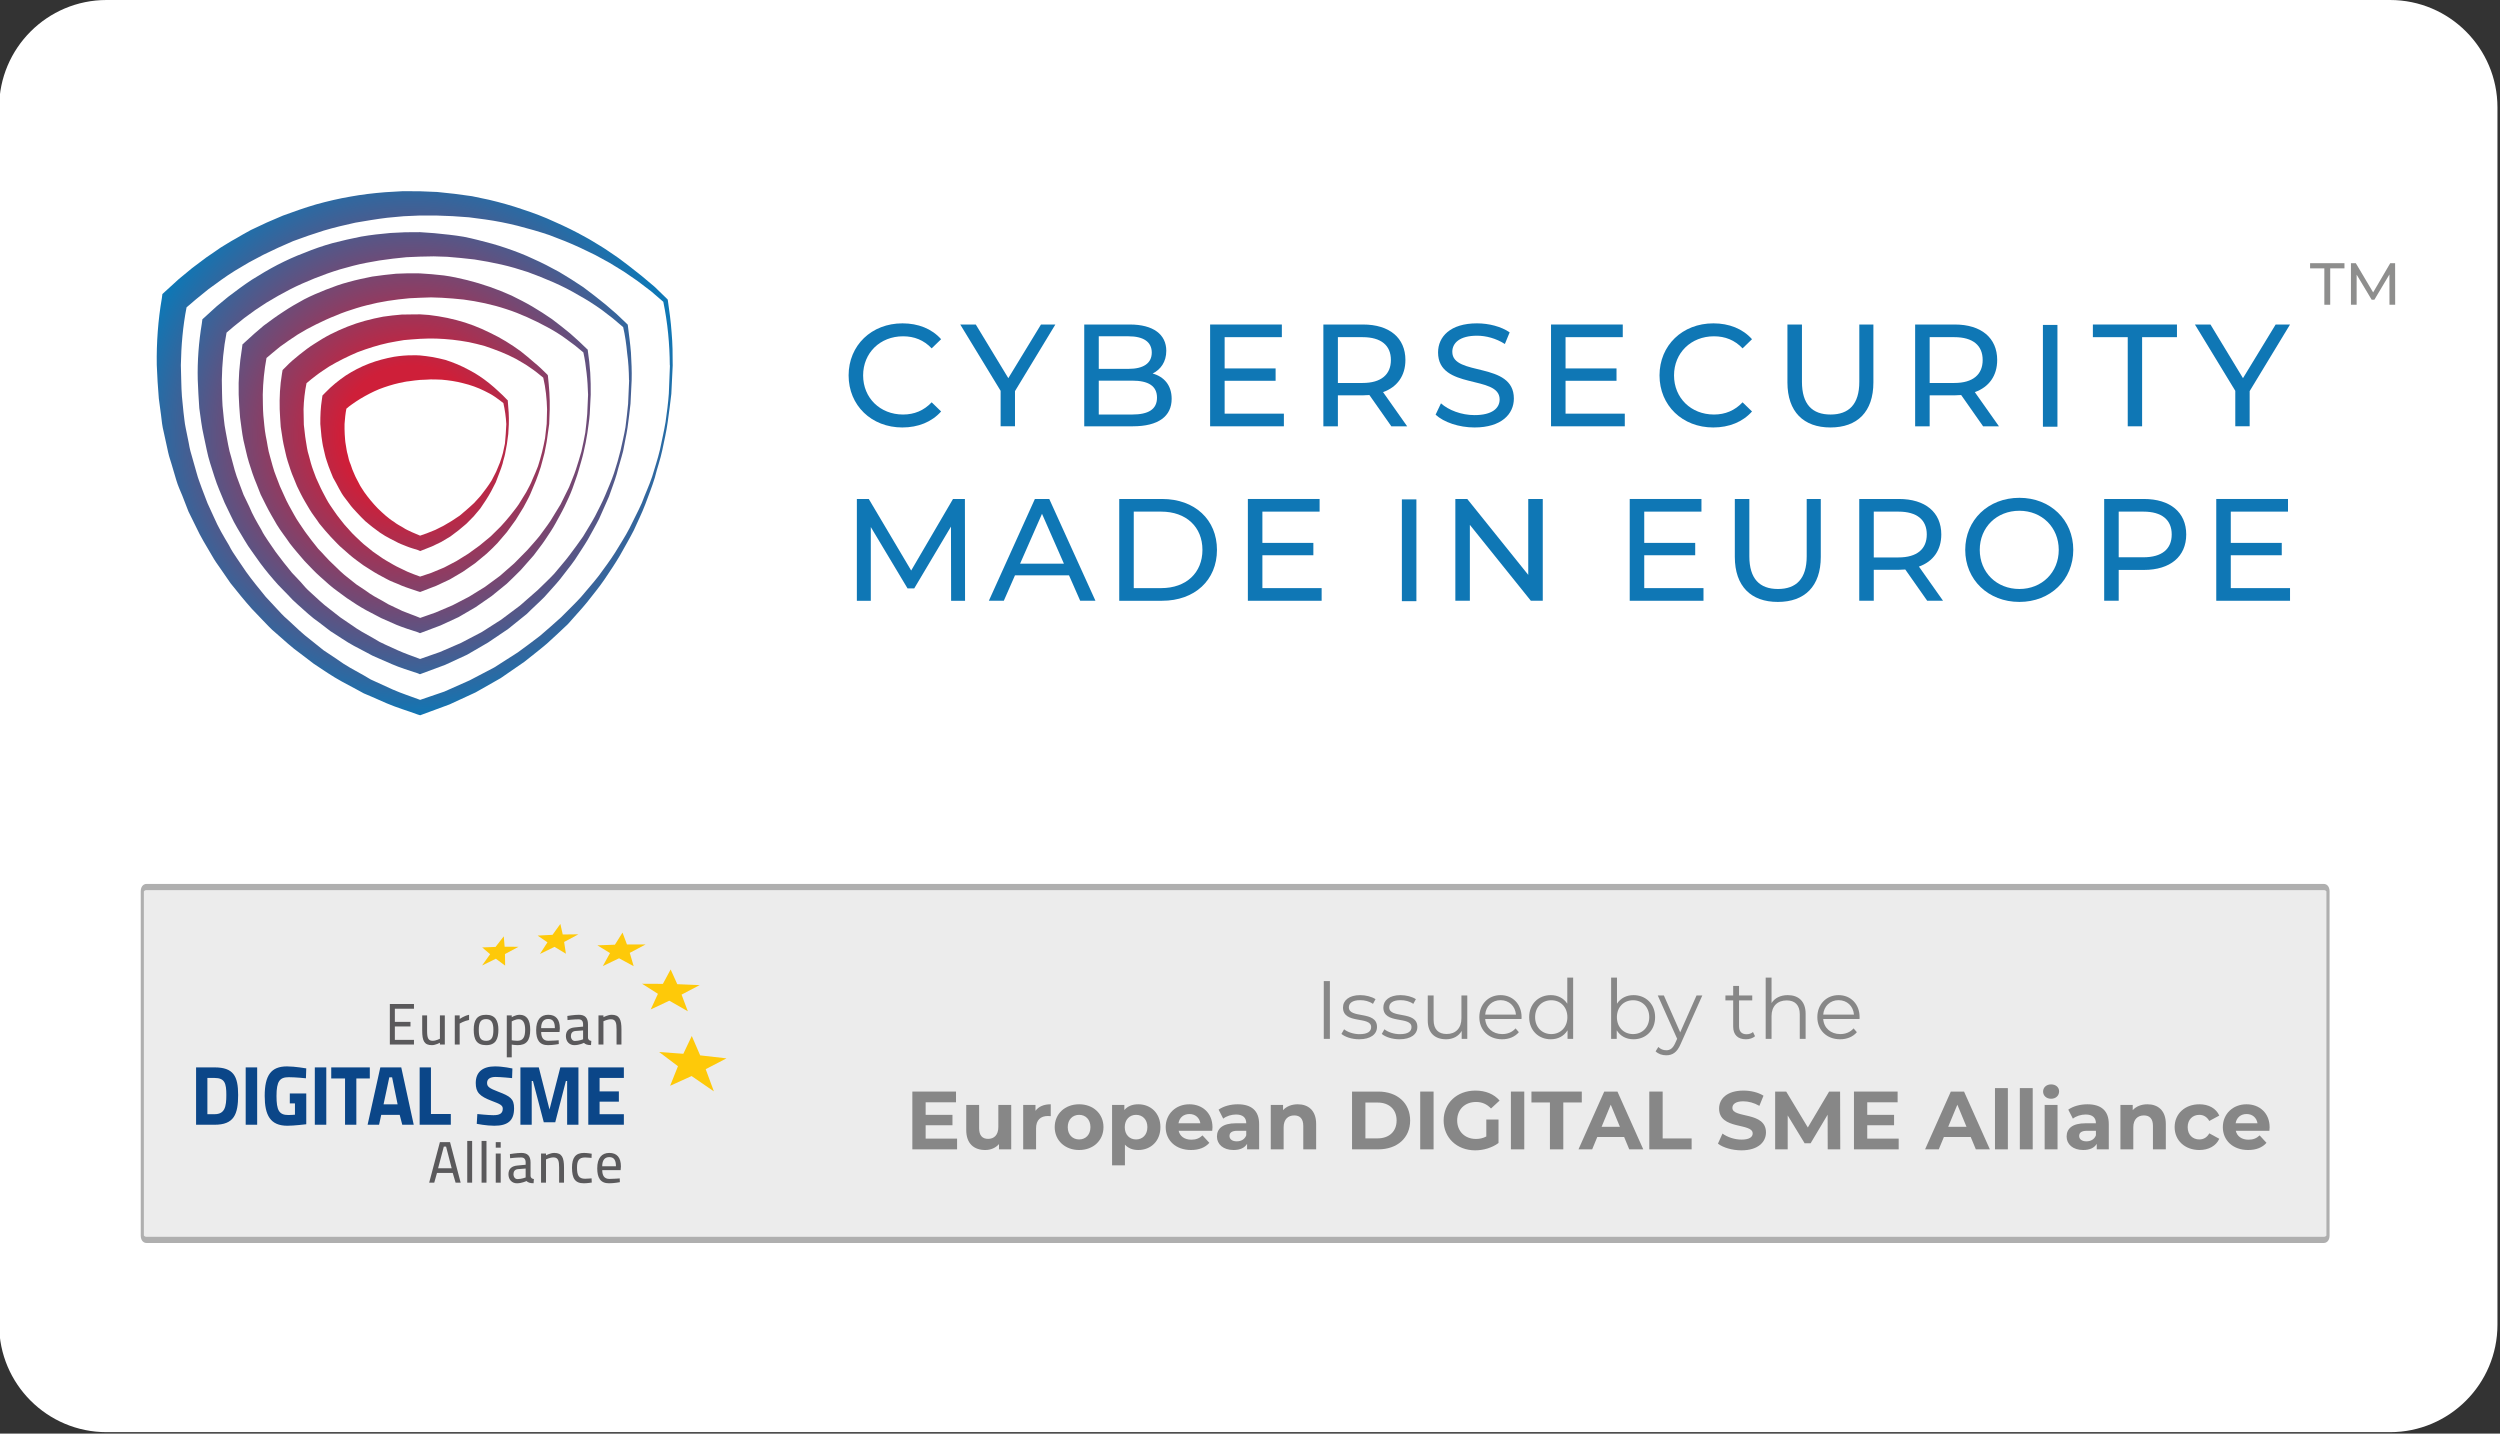 <?xml version="1.0" encoding="UTF-8" standalone="no"?>
<!DOCTYPE svg PUBLIC "-//W3C//DTD SVG 1.1//EN" "http://www.w3.org/Graphics/SVG/1.1/DTD/svg11.dtd">
<svg width="100%" height="100%" viewBox="0 0 1491 855" version="1.1" xmlns="http://www.w3.org/2000/svg" xmlns:xlink="http://www.w3.org/1999/xlink" xml:space="preserve" xmlns:serif="http://www.serif.com/" style="fill-rule:evenodd;clip-rule:evenodd;stroke-linecap:round;stroke-linejoin:round;stroke-miterlimit:1.5;">
    <rect x="0" y="0" width="1491" height="855" fill="#333333" stroke="none"/>
    <g transform="matrix(1,0,0,1,-7458.57,-1085.68)">
        <g id="logo-compliant-2" serif:id="logo compliant 2" transform="matrix(0.724,0,0,1,5480.33,1085.68)">
            <rect x="2732.05" y="0" width="2058.07" height="854.141" style="fill:none;"/>
            <clipPath id="_clip1">
                <rect x="2732.05" y="0" width="2058.07" height="854.141"/>
            </clipPath>
            <g clip-path="url(#_clip1)">
                <g>
                    <g transform="matrix(1.381,0,7.66637e-17,1,-7568.61,1.13687e-13)">
                        <path d="M8948.79,64.087C8948.79,28.717 8920.08,0 8884.7,0L7522.65,0C7487.28,0 7458.57,28.717 7458.57,64.087L7458.57,790.054C7458.57,825.424 7487.28,854.141 7522.65,854.141L8884.7,854.141C8920.08,854.141 8948.79,825.424 8948.79,790.054L8948.79,64.087Z" style="fill:white;"/>
                    </g>
                    <g transform="matrix(-199.586,-85.438,-117.994,144.517,3076.36,253.063)">
                        <path d="M0.467,-0.686L0.519,-0.651C0.553,-0.627 0.586,-0.602 0.617,-0.575C0.649,-0.548 0.679,-0.519 0.708,-0.489C0.736,-0.459 0.763,-0.427 0.789,-0.395C0.814,-0.362 0.838,-0.328 0.861,-0.293C0.872,-0.275 0.882,-0.257 0.892,-0.239C0.903,-0.221 0.912,-0.202 0.922,-0.184C0.931,-0.165 0.939,-0.146 0.948,-0.128L0.972,-0.07L0.993,-0.012L1.016,0.063L1.01,0.077C0.982,0.151 0.946,0.223 0.905,0.29C0.883,0.324 0.861,0.357 0.838,0.389L0.801,0.436C0.789,0.452 0.777,0.468 0.763,0.482L0.723,0.525C0.716,0.533 0.709,0.54 0.702,0.547L0.68,0.567L0.637,0.607C0.622,0.621 0.606,0.632 0.59,0.644L0.543,0.681L0.494,0.713C0.461,0.736 0.426,0.754 0.392,0.773C0.375,0.783 0.357,0.791 0.339,0.799L0.285,0.824C0.248,0.838 0.211,0.852 0.173,0.864L0.116,0.88C0.097,0.885 0.079,0.891 0.059,0.894C0.02,0.901 -0.018,0.91 -0.057,0.913L-0.116,0.92L-0.175,0.923C-0.214,0.925 -0.254,0.923 -0.293,0.921L-0.322,0.92L-0.352,0.916L-0.41,0.909C-0.449,0.904 -0.487,0.894 -0.526,0.887L-0.534,0.885L-0.604,0.799L-0.662,0.715L-0.713,0.626L-0.756,0.533C-0.768,0.501 -0.781,0.469 -0.792,0.437C-0.802,0.404 -0.812,0.372 -0.821,0.339C-0.827,0.305 -0.835,0.272 -0.84,0.238C-0.844,0.205 -0.85,0.171 -0.852,0.137C-0.854,0.103 -0.856,0.07 -0.856,0.036C-0.855,0.002 -0.855,-0.032 -0.853,-0.066C-0.849,-0.1 -0.847,-0.133 -0.841,-0.167C-0.835,-0.2 -0.83,-0.233 -0.822,-0.266C-0.812,-0.299 -0.806,-0.332 -0.795,-0.364C-0.784,-0.396 -0.774,-0.428 -0.761,-0.459C-0.748,-0.49 -0.735,-0.521 -0.721,-0.552L-0.674,-0.641C-0.654,-0.675 -0.634,-0.708 -0.611,-0.74C-0.589,-0.772 -0.565,-0.802 -0.541,-0.832L-0.539,-0.834L-0.477,-0.849L-0.417,-0.859L-0.357,-0.867C-0.337,-0.869 -0.317,-0.872 -0.297,-0.873C-0.277,-0.874 -0.256,-0.876 -0.236,-0.876C-0.216,-0.876 -0.195,-0.877 -0.175,-0.876C-0.134,-0.875 -0.094,-0.872 -0.053,-0.867C-0.012,-0.863 0.028,-0.856 0.068,-0.847C0.108,-0.839 0.148,-0.828 0.187,-0.816C0.207,-0.809 0.226,-0.803 0.246,-0.796C0.265,-0.788 0.284,-0.78 0.303,-0.772L0.36,-0.746L0.414,-0.717L0.467,-0.686ZM0.904,0.019L0.884,-0.035L0.861,-0.088C0.853,-0.106 0.845,-0.123 0.836,-0.14C0.826,-0.157 0.818,-0.174 0.808,-0.191C0.798,-0.207 0.788,-0.224 0.778,-0.24C0.757,-0.272 0.735,-0.304 0.712,-0.335C0.688,-0.365 0.663,-0.394 0.637,-0.423C0.611,-0.451 0.583,-0.478 0.555,-0.504C0.54,-0.516 0.526,-0.529 0.511,-0.541C0.496,-0.553 0.481,-0.566 0.466,-0.577L0.419,-0.611L0.37,-0.643L0.319,-0.673L0.269,-0.7L0.217,-0.726C0.199,-0.734 0.181,-0.741 0.163,-0.749C0.127,-0.764 0.09,-0.777 0.053,-0.788C0.015,-0.799 -0.023,-0.809 -0.061,-0.817C-0.1,-0.824 -0.138,-0.83 -0.178,-0.834C-0.197,-0.836 -0.217,-0.837 -0.237,-0.839C-0.256,-0.84 -0.276,-0.84 -0.296,-0.841C-0.316,-0.841 -0.335,-0.84 -0.355,-0.84C-0.375,-0.839 -0.395,-0.837 -0.414,-0.836L-0.474,-0.829L-0.53,-0.819C-0.581,-0.763 -0.626,-0.701 -0.665,-0.636L-0.665,-0.637L-0.713,-0.548C-0.728,-0.518 -0.741,-0.487 -0.754,-0.456C-0.766,-0.425 -0.776,-0.393 -0.787,-0.361C-0.797,-0.329 -0.804,-0.296 -0.812,-0.264C-0.819,-0.231 -0.822,-0.198 -0.828,-0.165C-0.832,-0.132 -0.833,-0.098 -0.836,-0.065C-0.838,-0.032 -0.836,0.002 -0.836,0.035C-0.835,0.069 -0.831,0.102 -0.828,0.135C-0.824,0.168 -0.817,0.201 -0.812,0.233C-0.805,0.266 -0.796,0.298 -0.788,0.33C-0.778,0.362 -0.768,0.393 -0.757,0.425C-0.745,0.455 -0.732,0.486 -0.719,0.516L-0.674,0.605L-0.622,0.689L-0.565,0.769L-0.506,0.838C-0.472,0.844 -0.437,0.852 -0.403,0.856L-0.318,0.865L-0.29,0.865C-0.252,0.866 -0.215,0.868 -0.177,0.864L-0.121,0.861L-0.065,0.853C-0.028,0.849 0.008,0.84 0.045,0.832C0.064,0.829 0.082,0.823 0.099,0.818L0.153,0.802C0.188,0.789 0.224,0.776 0.258,0.761L0.309,0.737C0.326,0.729 0.343,0.721 0.358,0.711C0.391,0.693 0.424,0.675 0.454,0.653L0.5,0.621L0.544,0.586C0.558,0.574 0.573,0.563 0.586,0.55L0.627,0.511L0.647,0.492C0.654,0.485 0.66,0.478 0.666,0.471L0.703,0.43C0.716,0.416 0.726,0.401 0.738,0.386L0.771,0.341C0.792,0.311 0.811,0.278 0.831,0.247C0.865,0.187 0.895,0.125 0.918,0.06L0.904,0.019ZM0.924,0.045L0.924,0.045L0.924,0.045L0.924,0.045L0.924,0.045Z" style="fill:url(#_Radial2);fill-rule:nonzero;"/>
                    </g>
                    <g transform="matrix(-199.586,-85.438,-117.994,144.517,3073.64,256.388)">
                        <path d="M0.385,-0.588L0.429,-0.559C0.457,-0.539 0.485,-0.518 0.512,-0.495C0.538,-0.472 0.563,-0.448 0.588,-0.423C0.612,-0.398 0.635,-0.371 0.656,-0.343C0.678,-0.316 0.698,-0.287 0.717,-0.257C0.735,-0.228 0.752,-0.197 0.768,-0.166C0.776,-0.15 0.783,-0.134 0.79,-0.118L0.81,-0.07L0.828,-0.02L0.848,0.045L0.842,0.059C0.818,0.121 0.788,0.182 0.753,0.238C0.734,0.267 0.716,0.295 0.697,0.322C0.676,0.348 0.656,0.375 0.633,0.399C0.61,0.423 0.589,0.449 0.564,0.471C0.539,0.493 0.515,0.516 0.488,0.536L0.448,0.566L0.406,0.594C0.379,0.613 0.349,0.628 0.32,0.644C0.306,0.652 0.291,0.659 0.275,0.666L0.23,0.686C0.199,0.699 0.168,0.71 0.136,0.72L0.088,0.733C0.072,0.738 0.057,0.742 0.04,0.745C0.008,0.751 -0.025,0.759 -0.058,0.761L-0.107,0.767L-0.157,0.769C-0.19,0.771 -0.223,0.769 -0.256,0.767L-0.28,0.766L-0.305,0.763L-0.354,0.757C-0.387,0.753 -0.419,0.745 -0.451,0.738L-0.459,0.737L-0.519,0.663L-0.568,0.592L-0.61,0.517L-0.647,0.439C-0.657,0.412 -0.667,0.386 -0.677,0.359C-0.684,0.331 -0.693,0.304 -0.7,0.276C-0.705,0.248 -0.712,0.22 -0.716,0.192C-0.719,0.163 -0.724,0.135 -0.726,0.107C-0.727,0.078 -0.729,0.05 -0.729,0.022C-0.728,-0.007 -0.728,-0.035 -0.726,-0.063C-0.722,-0.092 -0.72,-0.12 -0.716,-0.148C-0.71,-0.176 -0.706,-0.204 -0.699,-0.231C-0.691,-0.258 -0.685,-0.286 -0.677,-0.313C-0.667,-0.339 -0.659,-0.366 -0.648,-0.393C-0.637,-0.419 -0.626,-0.445 -0.614,-0.471L-0.575,-0.545C-0.559,-0.574 -0.541,-0.601 -0.523,-0.628C-0.504,-0.655 -0.484,-0.68 -0.464,-0.706L-0.462,-0.708L-0.41,-0.72L-0.36,-0.729L-0.31,-0.736C-0.293,-0.738 -0.276,-0.74 -0.259,-0.742C-0.225,-0.744 -0.191,-0.745 -0.157,-0.745C-0.122,-0.744 -0.088,-0.742 -0.054,-0.738C-0.02,-0.735 0.014,-0.729 0.048,-0.722C0.082,-0.715 0.115,-0.706 0.148,-0.696C0.165,-0.691 0.181,-0.686 0.198,-0.68C0.214,-0.674 0.23,-0.667 0.246,-0.66L0.294,-0.638L0.34,-0.615L0.385,-0.588ZM0.739,0.01L0.722,-0.035L0.703,-0.079L0.682,-0.122C0.667,-0.15 0.651,-0.178 0.634,-0.205C0.617,-0.232 0.598,-0.258 0.579,-0.283C0.559,-0.309 0.539,-0.333 0.517,-0.357C0.495,-0.38 0.473,-0.403 0.449,-0.424L0.413,-0.455L0.375,-0.485L0.336,-0.514L0.296,-0.54L0.254,-0.566L0.212,-0.589C0.183,-0.603 0.154,-0.617 0.124,-0.63C0.094,-0.642 0.064,-0.653 0.033,-0.663C0.002,-0.673 -0.03,-0.681 -0.062,-0.688C-0.094,-0.694 -0.127,-0.699 -0.159,-0.703C-0.192,-0.707 -0.225,-0.709 -0.258,-0.709C-0.291,-0.71 -0.324,-0.709 -0.357,-0.706L-0.406,-0.7L-0.453,-0.692C-0.474,-0.67 -0.494,-0.645 -0.512,-0.62C-0.532,-0.595 -0.55,-0.568 -0.567,-0.54L-0.567,-0.541L-0.607,-0.466C-0.619,-0.441 -0.63,-0.415 -0.641,-0.39C-0.651,-0.364 -0.659,-0.337 -0.668,-0.31C-0.676,-0.284 -0.683,-0.256 -0.689,-0.229C-0.695,-0.201 -0.698,-0.174 -0.702,-0.146C-0.706,-0.118 -0.707,-0.09 -0.709,-0.062C-0.71,-0.035 -0.709,-0.007 -0.709,0.021C-0.707,0.049 -0.704,0.077 -0.701,0.104C-0.698,0.132 -0.692,0.159 -0.688,0.187C-0.682,0.214 -0.674,0.241 -0.667,0.267L-0.641,0.346L-0.609,0.423L-0.572,0.496L-0.528,0.567L-0.48,0.633L-0.432,0.69C-0.403,0.695 -0.375,0.701 -0.347,0.704L-0.3,0.709L-0.277,0.711L-0.253,0.711C-0.222,0.712 -0.19,0.713 -0.159,0.71L-0.112,0.707L-0.066,0.701C-0.035,0.698 -0.004,0.69 0.026,0.684C0.042,0.681 0.057,0.676 0.071,0.671L0.116,0.658C0.146,0.647 0.175,0.636 0.203,0.624L0.246,0.604C0.26,0.597 0.274,0.591 0.287,0.582C0.314,0.567 0.341,0.552 0.366,0.533L0.405,0.507L0.441,0.478C0.466,0.459 0.488,0.437 0.51,0.415C0.533,0.395 0.552,0.37 0.573,0.347C0.594,0.324 0.611,0.298 0.63,0.273C0.647,0.248 0.663,0.221 0.679,0.195C0.707,0.146 0.731,0.095 0.75,0.042L0.739,0.01ZM0.756,0.027L0.756,0.027L0.756,0.027L0.756,0.027L0.756,0.027Z" style="fill:url(#_Radial3);fill-rule:nonzero;"/>
                    </g>
                    <g transform="matrix(-199.586,-85.438,-117.994,144.517,3070.89,259.758)">
                        <path d="M0.338,-0.468C0.361,-0.451 0.384,-0.434 0.406,-0.416C0.427,-0.397 0.448,-0.378 0.468,-0.357C0.488,-0.337 0.506,-0.315 0.524,-0.292C0.541,-0.27 0.558,-0.247 0.573,-0.223C0.588,-0.198 0.602,-0.173 0.614,-0.148C0.627,-0.122 0.638,-0.096 0.649,-0.07L0.663,-0.029L0.68,0.026L0.674,0.04C0.654,0.091 0.63,0.14 0.601,0.186C0.586,0.209 0.571,0.232 0.555,0.254C0.538,0.275 0.522,0.297 0.504,0.317C0.485,0.336 0.467,0.357 0.447,0.375C0.427,0.393 0.407,0.411 0.385,0.427L0.353,0.452L0.319,0.474C0.296,0.489 0.272,0.502 0.249,0.515C0.225,0.528 0.2,0.537 0.175,0.549C0.15,0.559 0.125,0.567 0.099,0.576C0.073,0.583 0.048,0.591 0.021,0.596C-0.005,0.601 -0.031,0.607 -0.058,0.609L-0.098,0.613L-0.138,0.615C-0.165,0.616 -0.192,0.615 -0.219,0.613L-0.239,0.612L-0.298,0.605C-0.325,0.601 -0.351,0.595 -0.377,0.589L-0.385,0.588L-0.434,0.527L-0.474,0.469L-0.508,0.408L-0.537,0.345L-0.561,0.28C-0.567,0.257 -0.574,0.235 -0.579,0.213C-0.583,0.19 -0.588,0.168 -0.592,0.145C-0.594,0.122 -0.598,0.099 -0.599,0.076C-0.6,0.053 -0.602,0.03 -0.601,0.007C-0.6,-0.016 -0.6,-0.038 -0.598,-0.061C-0.596,-0.084 -0.594,-0.107 -0.59,-0.129C-0.585,-0.152 -0.582,-0.174 -0.576,-0.196C-0.57,-0.218 -0.565,-0.241 -0.558,-0.262C-0.551,-0.284 -0.544,-0.305 -0.535,-0.327C-0.526,-0.348 -0.518,-0.369 -0.508,-0.389L-0.476,-0.45C-0.463,-0.473 -0.449,-0.495 -0.435,-0.516C-0.42,-0.538 -0.404,-0.559 -0.387,-0.58L-0.386,-0.582L-0.343,-0.592L-0.303,-0.6L-0.262,-0.606L-0.221,-0.611C-0.194,-0.613 -0.166,-0.614 -0.138,-0.614C-0.111,-0.614 -0.083,-0.612 -0.055,-0.61C0,-0.604 0.055,-0.593 0.109,-0.577C0.136,-0.569 0.163,-0.56 0.189,-0.549L0.228,-0.531L0.266,-0.512L0.302,-0.491L0.338,-0.468ZM0.574,0.001L0.561,-0.035C0.551,-0.058 0.54,-0.082 0.529,-0.104C0.517,-0.127 0.504,-0.149 0.49,-0.17C0.476,-0.191 0.462,-0.212 0.446,-0.232C0.431,-0.253 0.414,-0.272 0.397,-0.291C0.38,-0.31 0.362,-0.327 0.343,-0.345C0.324,-0.362 0.305,-0.378 0.284,-0.394L0.253,-0.417L0.221,-0.438L0.188,-0.459L0.155,-0.477C0.132,-0.489 0.109,-0.5 0.085,-0.511C0.038,-0.531 -0.012,-0.548 -0.063,-0.559C-0.089,-0.565 -0.115,-0.569 -0.141,-0.572C-0.167,-0.575 -0.193,-0.577 -0.22,-0.578C-0.246,-0.579 -0.273,-0.579 -0.3,-0.576L-0.339,-0.572L-0.377,-0.566C-0.394,-0.548 -0.409,-0.529 -0.424,-0.509C-0.44,-0.488 -0.454,-0.467 -0.468,-0.445L-0.5,-0.385C-0.51,-0.365 -0.519,-0.344 -0.528,-0.324C-0.536,-0.303 -0.543,-0.281 -0.55,-0.26C-0.556,-0.238 -0.561,-0.216 -0.566,-0.194C-0.571,-0.172 -0.573,-0.15 -0.577,-0.128C-0.579,-0.105 -0.58,-0.083 -0.582,-0.06C-0.582,-0.038 -0.581,-0.015 -0.581,0.007C-0.58,0.029 -0.577,0.052 -0.575,0.074C-0.572,0.096 -0.567,0.118 -0.563,0.14C-0.558,0.161 -0.552,0.183 -0.547,0.204L-0.526,0.268L-0.5,0.329L-0.469,0.388L-0.434,0.444L-0.395,0.497L-0.358,0.541C-0.335,0.544 -0.313,0.549 -0.291,0.552L-0.235,0.557L-0.216,0.557C-0.191,0.558 -0.166,0.559 -0.141,0.556L-0.103,0.554L-0.066,0.549C-0.041,0.546 -0.017,0.54 0.007,0.534C0.032,0.529 0.055,0.52 0.079,0.514C0.103,0.505 0.126,0.496 0.149,0.486C0.171,0.475 0.194,0.466 0.215,0.453C0.237,0.44 0.259,0.428 0.279,0.413L0.309,0.392L0.338,0.369C0.358,0.354 0.375,0.336 0.393,0.319C0.412,0.302 0.426,0.282 0.443,0.264C0.459,0.246 0.473,0.225 0.488,0.205C0.502,0.185 0.514,0.164 0.527,0.143C0.549,0.104 0.567,0.065 0.582,0.024L0.574,0.001ZM0.588,0.008L0.588,0.008L0.588,0.008L0.588,0.008L0.588,0.008Z" style="fill:url(#_Radial4);fill-rule:nonzero;"/>
                    </g>
                    <g transform="matrix(-199.586,-85.438,-117.994,144.517,3068.32,262.905)">
                        <path d="M0.247,-0.375C0.265,-0.362 0.283,-0.349 0.3,-0.335C0.333,-0.306 0.364,-0.275 0.391,-0.24C0.404,-0.223 0.417,-0.205 0.429,-0.186C0.441,-0.167 0.451,-0.148 0.461,-0.128C0.471,-0.109 0.479,-0.089 0.487,-0.068C0.495,-0.047 0.502,-0.027 0.507,-0.005L0.511,0.01L0.506,0.023C0.491,0.062 0.471,0.1 0.449,0.135C0.437,0.153 0.426,0.17 0.414,0.187C0.4,0.203 0.388,0.22 0.374,0.235C0.359,0.25 0.346,0.266 0.33,0.28C0.314,0.294 0.299,0.308 0.282,0.32L0.257,0.339L0.231,0.356C0.214,0.367 0.195,0.377 0.177,0.387C0.159,0.397 0.139,0.404 0.121,0.413C0.102,0.42 0.082,0.427 0.062,0.433C0.042,0.438 0.023,0.445 0.002,0.448C-0.018,0.452 -0.038,0.456 -0.059,0.458L-0.089,0.461L-0.12,0.462C-0.141,0.463 -0.161,0.462 -0.182,0.461C-0.202,0.461 -0.222,0.456 -0.243,0.454C-0.263,0.451 -0.283,0.446 -0.303,0.442L-0.311,0.44L-0.349,0.392L-0.379,0.348L-0.405,0.301L-0.427,0.253L-0.445,0.203C-0.45,0.186 -0.455,0.169 -0.459,0.151C-0.462,0.134 -0.465,0.117 -0.468,0.1C-0.469,0.082 -0.472,0.065 -0.473,0.047C-0.473,0.03 -0.474,0.012 -0.474,-0.005C-0.473,-0.023 -0.473,-0.04 -0.471,-0.058C-0.468,-0.075 -0.467,-0.092 -0.464,-0.109C-0.461,-0.126 -0.458,-0.143 -0.454,-0.16C-0.449,-0.177 -0.445,-0.194 -0.44,-0.21C-0.434,-0.226 -0.429,-0.243 -0.422,-0.259C-0.415,-0.275 -0.409,-0.291 -0.402,-0.307L-0.377,-0.353C-0.358,-0.387 -0.335,-0.42 -0.311,-0.452L-0.309,-0.454L-0.306,-0.455C-0.286,-0.46 -0.266,-0.465 -0.245,-0.468C-0.225,-0.472 -0.204,-0.475 -0.183,-0.478C-0.141,-0.482 -0.099,-0.483 -0.056,-0.479C-0.014,-0.476 0.029,-0.469 0.07,-0.457C0.091,-0.451 0.112,-0.444 0.132,-0.436L0.163,-0.423L0.191,-0.409C0.198,-0.405 0.204,-0.401 0.211,-0.397C0.223,-0.39 0.235,-0.382 0.247,-0.375ZM0.399,-0.033C0.392,-0.051 0.383,-0.068 0.375,-0.085C0.357,-0.118 0.336,-0.15 0.314,-0.18C0.29,-0.21 0.265,-0.238 0.237,-0.264C0.223,-0.276 0.209,-0.289 0.194,-0.301C0.179,-0.312 0.163,-0.323 0.147,-0.334L0.122,-0.35L0.098,-0.364C0.081,-0.373 0.064,-0.382 0.046,-0.39C0.029,-0.398 0.01,-0.405 -0.008,-0.412C-0.026,-0.418 -0.045,-0.424 -0.064,-0.429C-0.084,-0.433 -0.103,-0.437 -0.123,-0.44C-0.142,-0.443 -0.162,-0.445 -0.182,-0.446C-0.202,-0.446 -0.222,-0.447 -0.242,-0.445C-0.262,-0.444 -0.281,-0.441 -0.3,-0.438C-0.326,-0.411 -0.349,-0.38 -0.369,-0.348L-0.394,-0.303C-0.401,-0.287 -0.408,-0.272 -0.415,-0.256C-0.421,-0.24 -0.426,-0.224 -0.431,-0.208C-0.436,-0.191 -0.44,-0.175 -0.444,-0.158C-0.447,-0.141 -0.449,-0.124 -0.451,-0.107C-0.454,-0.091 -0.454,-0.074 -0.455,-0.057C-0.455,-0.04 -0.454,-0.023 -0.454,-0.006C-0.453,0.011 -0.45,0.028 -0.448,0.045C-0.446,0.061 -0.442,0.078 -0.439,0.094C-0.435,0.111 -0.43,0.127 -0.426,0.143L-0.409,0.19L-0.389,0.236L-0.366,0.28L-0.34,0.322L-0.31,0.362L-0.283,0.393C-0.267,0.396 -0.251,0.399 -0.235,0.401C-0.216,0.402 -0.198,0.405 -0.179,0.405C-0.16,0.405 -0.141,0.406 -0.122,0.404L-0.094,0.402L-0.067,0.398C-0.048,0.396 -0.03,0.391 -0.012,0.387C0.007,0.383 0.024,0.376 0.042,0.371C0.06,0.364 0.077,0.358 0.094,0.35C0.111,0.342 0.128,0.335 0.144,0.325C0.16,0.315 0.176,0.306 0.191,0.295L0.214,0.279L0.235,0.262C0.25,0.25 0.263,0.237 0.276,0.224C0.29,0.212 0.301,0.197 0.313,0.183C0.325,0.169 0.335,0.154 0.347,0.139C0.357,0.124 0.366,0.107 0.376,0.092C0.391,0.065 0.404,0.036 0.414,0.007C0.41,-0.006 0.404,-0.02 0.399,-0.033ZM0.42,-0.008L0.42,-0.008L0.42,-0.009L0.42,-0.009L0.42,-0.008Z" style="fill:url(#_Radial5);fill-rule:nonzero;"/>
                    </g>
                    <g transform="matrix(-199.586,-85.438,-117.994,144.517,3065.63,266.203)">
                        <path d="M0.194,-0.255C0.217,-0.235 0.239,-0.213 0.258,-0.189C0.278,-0.164 0.294,-0.138 0.308,-0.11C0.321,-0.082 0.332,-0.053 0.339,-0.023L0.343,-0.007L0.338,0.005C0.327,0.033 0.313,0.059 0.298,0.084C0.289,0.096 0.281,0.108 0.272,0.12C0.263,0.131 0.254,0.143 0.244,0.153C0.234,0.163 0.224,0.175 0.213,0.184C0.202,0.194 0.191,0.203 0.179,0.212L0.162,0.225L0.143,0.236C0.131,0.244 0.118,0.251 0.106,0.258C0.093,0.265 0.079,0.269 0.066,0.275C0.053,0.281 0.039,0.285 0.025,0.289C0.011,0.293 -0.002,0.297 -0.016,0.3C-0.031,0.302 -0.045,0.305 -0.059,0.306C-0.073,0.308 -0.087,0.309 -0.102,0.309C-0.116,0.309 -0.13,0.308 -0.144,0.307C-0.159,0.307 -0.173,0.304 -0.187,0.302C-0.201,0.3 -0.215,0.296 -0.228,0.293L-0.237,0.292L-0.265,0.256L-0.285,0.226L-0.303,0.193L-0.317,0.159L-0.329,0.125C-0.332,0.113 -0.335,0.101 -0.338,0.089C-0.34,0.077 -0.342,0.065 -0.344,0.053C-0.344,0.041 -0.346,0.029 -0.346,0.017C-0.347,-0.007 -0.346,-0.031 -0.344,-0.055C-0.342,-0.067 -0.34,-0.079 -0.338,-0.09C-0.336,-0.102 -0.334,-0.114 -0.331,-0.125C-0.327,-0.136 -0.325,-0.148 -0.321,-0.159C-0.317,-0.17 -0.313,-0.181 -0.309,-0.192L-0.295,-0.225L-0.279,-0.256C-0.266,-0.28 -0.25,-0.303 -0.234,-0.325L-0.233,-0.327L-0.229,-0.328C-0.216,-0.332 -0.202,-0.335 -0.188,-0.338C-0.174,-0.341 -0.16,-0.344 -0.145,-0.346C-0.117,-0.35 -0.087,-0.352 -0.057,-0.35C-0.028,-0.349 0.002,-0.345 0.032,-0.338C0.046,-0.334 0.061,-0.329 0.075,-0.324L0.097,-0.315L0.117,-0.306C0.125,-0.302 0.132,-0.298 0.14,-0.293C0.159,-0.282 0.177,-0.269 0.194,-0.255ZM0.237,-0.033C0.232,-0.044 0.227,-0.055 0.221,-0.066C0.209,-0.088 0.196,-0.109 0.181,-0.129C0.166,-0.148 0.149,-0.167 0.131,-0.184C0.122,-0.192 0.113,-0.201 0.103,-0.208C0.093,-0.216 0.083,-0.224 0.073,-0.231L0.056,-0.242L0.041,-0.252C0.03,-0.258 0.019,-0.265 0.007,-0.271C-0.016,-0.282 -0.04,-0.292 -0.065,-0.299C-0.091,-0.307 -0.117,-0.312 -0.144,-0.314C-0.158,-0.315 -0.171,-0.316 -0.185,-0.315C-0.198,-0.314 -0.211,-0.313 -0.224,-0.311C-0.241,-0.293 -0.257,-0.273 -0.271,-0.252L-0.287,-0.221L-0.302,-0.19C-0.306,-0.179 -0.309,-0.168 -0.313,-0.157C-0.316,-0.145 -0.319,-0.134 -0.321,-0.123C-0.323,-0.111 -0.324,-0.1 -0.326,-0.088C-0.327,-0.077 -0.327,-0.065 -0.328,-0.054C-0.328,-0.042 -0.327,-0.031 -0.326,-0.02C-0.325,-0.008 -0.323,0.003 -0.322,0.014C-0.32,0.026 -0.317,0.037 -0.315,0.048C-0.312,0.059 -0.308,0.07 -0.305,0.08L-0.294,0.112L-0.279,0.143L-0.263,0.172L-0.245,0.2L-0.225,0.226L-0.209,0.245C-0.199,0.246 -0.189,0.248 -0.179,0.249C-0.167,0.25 -0.154,0.252 -0.142,0.251C-0.129,0.251 -0.117,0.252 -0.104,0.25C-0.092,0.25 -0.079,0.248 -0.067,0.246C-0.055,0.244 -0.043,0.241 -0.03,0.238C-0.018,0.235 -0.007,0.231 0.005,0.227C0.017,0.223 0.028,0.218 0.04,0.213C0.051,0.207 0.062,0.203 0.072,0.196C0.083,0.189 0.094,0.183 0.103,0.176L0.118,0.165L0.132,0.153C0.142,0.146 0.151,0.137 0.159,0.128C0.168,0.12 0.175,0.11 0.183,0.101C0.191,0.092 0.198,0.081 0.205,0.071C0.212,0.061 0.218,0.05 0.224,0.04C0.232,0.024 0.24,0.007 0.246,-0.01C0.243,-0.018 0.241,-0.025 0.237,-0.033ZM0.252,-0.026L0.252,-0.026L0.252,-0.026L0.252,-0.026L0.252,-0.026Z" style="fill:url(#_Radial6);fill-rule:nonzero;"/>
                    </g>
                    <g transform="matrix(1.381,0,0,1,-1410.71,-18.544)">
                        <g transform="matrix(4.167,0,0,4.167,3538.3,211.389)">
                            <path d="M0,14.902C2.266,14.902 4.22,14.111 5.55,12.613L4.199,11.301C3.077,12.488 1.705,13.05 0.104,13.05C-3.18,13.05 -5.613,10.677 -5.613,7.451C-5.613,4.225 -3.18,1.853 0.104,1.853C1.705,1.853 3.077,2.394 4.199,3.58L5.55,2.269C4.22,0.77 2.266,0 0.021,0C-4.407,0 -7.691,3.143 -7.691,7.451C-7.691,11.759 -4.407,14.902 0,14.902" style="fill:rgb(15,119,181);fill-rule:nonzero;"/>
                        </g>
                        <g transform="matrix(4.167,0,0,4.167,3629.58,272.787)">
                            <path d="M0,-14.569L-2.058,-14.569L-6.735,-6.889L-11.392,-14.569L-13.616,-14.569L-7.837,-5.078L-7.837,0L-5.779,0L-5.779,-5.037L0,-14.569Z" style="fill:rgb(15,119,181);fill-rule:nonzero;"/>
                        </g>
                        <g transform="matrix(4.167,0,0,4.167,3675.39,219.108)">
                            <path d="M0,11.197L-4.781,11.197L-4.781,6.348L0,6.348C2.307,6.348 3.555,7.097 3.555,8.783C3.555,10.469 2.307,11.197 0,11.197M-0.52,0C1.601,0 2.806,0.791 2.806,2.331C2.806,3.871 1.601,4.662 -0.52,4.662L-4.781,4.662L-4.781,0L-0.52,0ZM2.931,5.328C4.074,4.766 4.885,3.663 4.885,2.081C4.885,-0.271 3.014,-1.686 -0.333,-1.686L-6.86,-1.686L-6.86,12.883L0.083,12.883C3.763,12.883 5.654,11.447 5.654,8.949C5.654,7.014 4.573,5.786 2.931,5.328" style="fill:rgb(15,119,181);fill-rule:nonzero;"/>
                        </g>
                        <g transform="matrix(4.167,0,0,4.167,3730.55,219.63)">
                            <path d="M0,10.947L0,6.243L7.296,6.243L7.296,4.474L0,4.474L0,-0.001L8.19,-0.001L8.19,-1.811L-2.079,-1.811L-2.079,12.758L8.481,12.758L8.481,10.947L0,10.947Z" style="fill:rgb(15,119,181);fill-rule:nonzero;"/>
                        </g>
                        <g transform="matrix(4.167,0,0,4.167,3812.83,237.924)">
                            <path d="M0,2.165L-3.534,2.165L-3.534,-4.391L0,-4.391C2.661,-4.391 4.054,-3.205 4.054,-1.123C4.054,0.958 2.661,2.165 0,2.165M6.382,8.367L2.931,3.476C4.968,2.748 6.132,1.124 6.132,-1.123C6.132,-4.287 3.846,-6.202 0.062,-6.202L-5.613,-6.202L-5.613,8.367L-3.534,8.367L-3.534,3.934L0.062,3.934C0.374,3.934 0.686,3.913 0.977,3.892L4.116,8.367L6.382,8.367Z" style="fill:rgb(15,119,181);fill-rule:nonzero;"/>
                        </g>
                        <g transform="matrix(4.167,0,0,4.167,3879.6,211.389)">
                            <path d="M0,14.902C3.846,14.902 5.633,12.987 5.633,10.76C5.633,5.411 -3.18,7.638 -3.18,4.079C-3.18,2.81 -2.12,1.769 0.353,1.769C1.642,1.769 3.077,2.144 4.345,2.956L5.031,1.29C3.825,0.458 2.058,0 0.353,0C-3.471,0 -5.218,1.915 -5.218,4.163C-5.218,9.574 3.596,7.326 3.596,10.885C3.596,12.155 2.515,13.133 0,13.133C-1.871,13.133 -3.721,12.425 -4.802,11.447L-5.571,13.071C-4.407,14.153 -2.224,14.902 0,14.902" style="fill:rgb(15,119,181);fill-rule:nonzero;"/>
                        </g>
                        <g transform="matrix(4.167,0,0,4.167,3933.9,219.63)">
                            <path d="M0,10.947L0,6.243L7.296,6.243L7.296,4.474L0,4.474L0,-0.001L8.19,-0.001L8.19,-1.811L-2.079,-1.811L-2.079,12.758L8.481,12.758L8.481,10.947L0,10.947Z" style="fill:rgb(15,119,181);fill-rule:nonzero;"/>
                        </g>
                        <g transform="matrix(4.167,0,0,4.167,4022,211.389)">
                            <path d="M0,14.902C2.266,14.902 4.22,14.111 5.55,12.613L4.199,11.301C3.077,12.488 1.705,13.05 0.104,13.05C-3.18,13.05 -5.613,10.677 -5.613,7.451C-5.613,4.225 -3.18,1.853 0.104,1.853C1.705,1.853 3.077,2.394 4.199,3.58L5.55,2.269C4.22,0.77 2.266,0 0.021,0C-4.407,0 -7.691,3.143 -7.691,7.451C-7.691,11.759 -4.407,14.902 0,14.902" style="fill:rgb(15,119,181);fill-rule:nonzero;"/>
                        </g>
                        <g transform="matrix(4.167,0,0,4.167,4091.89,212.085)">
                            <path d="M0,14.735C3.846,14.735 6.153,12.508 6.153,8.283L6.153,0L4.137,0L4.137,8.2C4.137,11.426 2.64,12.883 0.021,12.883C-2.598,12.883 -4.074,11.426 -4.074,8.2L-4.074,0L-6.153,0L-6.153,8.283C-6.153,12.508 -3.825,14.735 0,14.735" style="fill:rgb(15,119,181);fill-rule:nonzero;"/>
                        </g>
                        <g transform="matrix(4.167,0,0,4.167,4165.82,237.924)">
                            <path d="M0,2.165L-3.534,2.165L-3.534,-4.391L0,-4.391C2.661,-4.391 4.054,-3.205 4.054,-1.123C4.054,0.958 2.661,2.165 0,2.165M6.382,8.367L2.931,3.476C4.968,2.748 6.132,1.124 6.132,-1.123C6.132,-4.287 3.846,-6.202 0.062,-6.202L-5.613,-6.202L-5.613,8.367L-3.534,8.367L-3.534,3.934L0.062,3.934C0.374,3.934 0.686,3.913 0.977,3.892L4.116,8.367L6.382,8.367Z" style="fill:rgb(15,119,181);fill-rule:nonzero;"/>
                        </g>
                        <g transform="matrix(4.167,0,0,4.167,2025.85,-2875.13)">
                            <rect x="526.229" y="740.931" width="2.079" height="14.569" style="fill:rgb(15,119,181);"/>
                        </g>
                        <g transform="matrix(4.167,0,0,4.167,4269.24,212.083)">
                            <path d="M0,14.569L2.058,14.569L2.058,1.811L7.047,1.811L7.047,0L-4.989,0L-4.989,1.811L0,1.811L0,14.569Z" style="fill:rgb(15,119,181);fill-rule:nonzero;"/>
                        </g>
                        <g transform="matrix(4.167,0,0,4.167,4366.05,272.787)">
                            <path d="M0,-14.569L-2.058,-14.569L-6.735,-6.889L-11.391,-14.569L-13.616,-14.569L-7.837,-5.078L-7.837,0L-5.779,0L-5.779,-5.037L0,-14.569Z" style="fill:rgb(15,119,181);fill-rule:nonzero;"/>
                        </g>
                        <g transform="matrix(4.167,0,0,4.167,3575.71,316.134)">
                            <path d="M0,14.569L-0.021,0L-1.725,0L-7.712,10.24L-13.782,0L-15.487,0L-15.487,14.569L-13.491,14.569L-13.491,4.017L-8.232,12.8L-7.276,12.8L-2.016,3.954L-1.996,14.569L0,14.569Z" style="fill:rgb(15,119,181);fill-rule:nonzero;"/>
                        </g>
                        <g transform="matrix(4.167,0,0,4.167,3608.53,338.246)">
                            <path d="M0,3.955L3.139,-3.184L6.278,3.955L0,3.955ZM8.606,9.262L10.789,9.262L4.178,-5.307L2.12,-5.307L-4.469,9.262L-2.328,9.262L-0.728,5.62L7.005,5.62L8.606,9.262Z" style="fill:rgb(15,119,181);fill-rule:nonzero;"/>
                        </g>
                        <g transform="matrix(4.167,0,0,4.167,3676.34,323.681)">
                            <path d="M0,10.947L0,-0.001L3.929,-0.001C7.525,-0.001 9.832,2.206 9.832,5.473C9.832,8.741 7.525,10.947 3.929,10.947L0,10.947ZM-2.079,12.758L4.054,12.758C8.731,12.758 11.911,9.802 11.911,5.473C11.911,1.144 8.731,-1.811 4.054,-1.811L-2.079,-1.811L-2.079,12.758Z" style="fill:rgb(15,119,181);fill-rule:nonzero;"/>
                        </g>
                        <g transform="matrix(4.167,0,0,4.167,3753.07,323.681)">
                            <path d="M0,10.947L0,6.243L7.296,6.243L7.296,4.474L0,4.474L0,-0.001L8.19,-0.001L8.19,-1.811L-2.079,-1.811L-2.079,12.758L8.481,12.758L8.481,10.947L0,10.947Z" style="fill:rgb(15,119,181);fill-rule:nonzero;"/>
                        </g>
                        <g transform="matrix(4.167,0,0,4.167,2025.85,-2667.02)">
                            <rect x="434.466" y="715.958" width="2.079" height="14.569" style="fill:rgb(15,119,181);"/>
                        </g>
                        <g transform="matrix(4.167,0,0,4.167,3911.65,376.839)">
                            <path d="M0,-14.569L0,-3.705L-8.731,-14.569L-10.435,-14.569L-10.435,0L-8.357,0L-8.357,-10.864L0.374,0L2.079,0L2.079,-14.569L0,-14.569Z" style="fill:rgb(15,119,181);fill-rule:nonzero;"/>
                        </g>
                        <g transform="matrix(4.167,0,0,4.167,3980.84,323.681)">
                            <path d="M0,10.947L0,6.243L7.296,6.243L7.296,4.474L0,4.474L0,-0.001L8.19,-0.001L8.19,-1.811L-2.079,-1.811L-2.079,12.758L8.481,12.758L8.481,10.947L0,10.947Z" style="fill:rgb(15,119,181);fill-rule:nonzero;"/>
                        </g>
                        <g transform="matrix(4.167,0,0,4.167,4060.51,316.136)">
                            <path d="M0,14.735C3.846,14.735 6.153,12.508 6.153,8.283L6.153,0L4.137,0L4.137,8.2C4.137,11.426 2.64,12.883 0.021,12.883C-2.598,12.883 -4.074,11.426 -4.074,8.2L-4.074,0L-6.153,0L-6.153,8.283C-6.153,12.508 -3.825,14.735 0,14.735" style="fill:rgb(15,119,181);fill-rule:nonzero;"/>
                        </g>
                        <g transform="matrix(4.167,0,0,4.167,4132.48,341.975)">
                            <path d="M0,2.165L-3.534,2.165L-3.534,-4.391L0,-4.391C2.661,-4.391 4.054,-3.205 4.054,-1.123C4.054,0.958 2.661,2.165 0,2.165M6.382,8.367L2.931,3.476C4.968,2.748 6.132,1.124 6.132,-1.123C6.132,-4.287 3.846,-6.202 0.062,-6.202L-5.613,-6.202L-5.613,8.367L-3.534,8.367L-3.534,3.934L0.062,3.934C0.374,3.934 0.686,3.913 0.977,3.892L4.116,8.367L6.382,8.367Z" style="fill:rgb(15,119,181);fill-rule:nonzero;"/>
                        </g>
                        <g transform="matrix(4.167,0,0,4.167,4204.62,323.156)">
                            <path d="M0,11.198C-3.264,11.198 -5.675,8.825 -5.675,5.599C-5.675,2.373 -3.264,0.001 0,0.001C3.222,0.001 5.633,2.373 5.633,5.599C5.633,8.825 3.222,11.198 0,11.198M0,13.05C4.428,13.05 7.712,9.887 7.712,5.599C7.712,1.312 4.428,-1.852 0,-1.852C-4.469,-1.852 -7.754,1.333 -7.754,5.599C-7.754,9.866 -4.469,13.05 0,13.05" style="fill:rgb(15,119,181);fill-rule:nonzero;"/>
                        </g>
                        <g transform="matrix(4.167,0,0,4.167,4278.58,342.063)">
                            <path d="M0,2.123L-3.534,2.123L-3.534,-4.412L0,-4.412C2.661,-4.412 4.054,-3.226 4.054,-1.145C4.054,0.937 2.661,2.123 0,2.123M0.062,-6.223L-5.613,-6.223L-5.613,8.346L-3.534,8.346L-3.534,3.934L0.062,3.934C3.846,3.934 6.132,2.019 6.132,-1.145C6.132,-4.308 3.846,-6.223 0.062,-6.223" style="fill:rgb(15,119,181);fill-rule:nonzero;"/>
                        </g>
                        <g transform="matrix(4.167,0,0,4.167,4330.71,323.681)">
                            <path d="M0,10.947L0,6.243L7.296,6.243L7.296,4.474L0,4.474L0,-0.001L8.19,-0.001L8.19,-1.811L-2.079,-1.811L-2.079,12.758L8.481,12.758L8.481,10.947L0,10.947Z" style="fill:rgb(15,119,181);fill-rule:nonzero;"/>
                        </g>
                    </g>
                    <g transform="matrix(5.754,0,0,4.167,1387.09,-166.421)">
                        <g opacity="0.5">
                            <g transform="matrix(1,0,0,1,566.558,82.817)">
                                <path d="M0,-4.471L-2.04,-4.471L-2.04,-5.21L2.881,-5.21L2.881,-4.471L0.841,-4.471L0.841,0.739L0,0.739L0,-4.471Z" style="fill:rgb(29,29,27);fill-rule:nonzero;"/>
                            </g>
                            <g transform="matrix(1,0,0,1,575.883,77.607)">
                                <path d="M0,5.949L-0.009,1.615L-2.158,5.226L-2.55,5.226L-4.7,1.64L-4.7,5.949L-5.516,5.949L-5.516,0L-4.819,0L-2.337,4.181L0.11,0L0.808,0L0.816,5.949L0,5.949Z" style="fill:rgb(29,29,27);fill-rule:nonzero;"/>
                            </g>
                        </g>
                    </g>
                    <g transform="matrix(1.381,0,0,1,-2067.32,24.753)">
                        <g transform="matrix(0.985,0,0,1.936,510.77,-4211.67)">
                            <path d="M4419.68,2437.18C4419.68,2436.48 4418.57,2435.92 4417.2,2435.92C4355.53,2435.92 3160.22,2435.92 3098.55,2435.92C3097.19,2435.92 3096.08,2436.48 3096.08,2437.18C3096.08,2448.46 3096.08,2532.08 3096.08,2543.36C3096.08,2544.05 3097.19,2544.62 3098.55,2544.62C3160.22,2544.62 4355.53,2544.62 4417.2,2544.62C4418.57,2544.62 4419.68,2544.05 4419.68,2543.36C4419.68,2532.08 4419.68,2448.46 4419.68,2437.18Z" style="fill:rgb(236,236,236);stroke:rgb(175,175,175);stroke-width:1.9px;"/>
                        </g>
                        <g transform="matrix(1,0,0,1,293.693,-15.917)">
                            <g transform="matrix(1.074,0,0,1.074,-2574.1,-183.536)">
                                <g>
                                    <g transform="matrix(45.833,0,0,45.833,6089.33,739.555)">
                                        <rect x="0.114" y="-0.7" width="0.074" height="0.7" style="fill:rgb(135,135,135);fill-rule:nonzero;"/>
                                    </g>
                                    <g transform="matrix(45.833,0,0,45.833,6103.17,739.555)">
                                        <path d="M0.24,0.005C0.377,0.005 0.457,-0.054 0.457,-0.145C0.457,-0.347 0.116,-0.24 0.116,-0.382C0.116,-0.432 0.158,-0.469 0.253,-0.469C0.307,-0.469 0.362,-0.456 0.408,-0.424L0.439,-0.481C0.395,-0.511 0.321,-0.53 0.253,-0.53C0.119,-0.53 0.045,-0.466 0.045,-0.38C0.045,-0.172 0.386,-0.28 0.386,-0.143C0.386,-0.091 0.345,-0.057 0.245,-0.057C0.171,-0.057 0.1,-0.083 0.058,-0.116L0.026,-0.06C0.069,-0.023 0.153,0.005 0.24,0.005Z" style="fill:rgb(135,135,135);fill-rule:nonzero;"/>
                                    </g>
                                    <g transform="matrix(45.833,0,0,45.833,6125.58,739.555)">
                                        <path d="M0.24,0.005C0.377,0.005 0.457,-0.054 0.457,-0.145C0.457,-0.347 0.116,-0.24 0.116,-0.382C0.116,-0.432 0.158,-0.469 0.253,-0.469C0.307,-0.469 0.362,-0.456 0.408,-0.424L0.439,-0.481C0.395,-0.511 0.321,-0.53 0.253,-0.53C0.119,-0.53 0.045,-0.466 0.045,-0.38C0.045,-0.172 0.386,-0.28 0.386,-0.143C0.386,-0.091 0.345,-0.057 0.245,-0.057C0.171,-0.057 0.1,-0.083 0.058,-0.116L0.026,-0.06C0.069,-0.023 0.153,0.005 0.24,0.005Z" style="fill:rgb(135,135,135);fill-rule:nonzero;"/>
                                    </g>
                                    <g transform="matrix(45.833,0,0,45.833,6148,739.555)">
                                        <path d="M0.502,-0.526L0.502,-0.25C0.502,-0.13 0.433,-0.059 0.323,-0.059C0.223,-0.059 0.165,-0.116 0.165,-0.228L0.165,-0.526L0.094,-0.526L0.094,-0.221C0.094,-0.07 0.182,0.005 0.316,0.005C0.4,0.005 0.468,-0.032 0.505,-0.096L0.505,-0L0.573,-0L0.573,-0.526L0.502,-0.526Z" style="fill:rgb(135,135,135);fill-rule:nonzero;"/>
                                    </g>
                                    <g transform="matrix(45.833,0,0,45.833,6178.84,739.555)">
                                        <path d="M0.558,-0.263C0.558,-0.421 0.451,-0.53 0.303,-0.53C0.155,-0.53 0.046,-0.419 0.046,-0.263C0.046,-0.107 0.158,0.005 0.322,0.005C0.405,0.005 0.478,-0.025 0.525,-0.081L0.485,-0.127C0.445,-0.081 0.388,-0.058 0.324,-0.058C0.209,-0.058 0.125,-0.131 0.117,-0.241L0.557,-0.241C0.557,-0.249 0.558,-0.257 0.558,-0.263ZM0.303,-0.469C0.406,-0.469 0.481,-0.397 0.49,-0.294L0.117,-0.294C0.126,-0.397 0.201,-0.469 0.303,-0.469Z" style="fill:rgb(135,135,135);fill-rule:nonzero;"/>
                                    </g>
                                    <g transform="matrix(45.833,0,0,45.833,6206.52,739.555)">
                                        <path d="M0.508,-0.742L0.508,-0.426C0.464,-0.494 0.392,-0.53 0.308,-0.53C0.158,-0.53 0.046,-0.422 0.046,-0.263C0.046,-0.104 0.158,0.005 0.308,0.005C0.395,0.005 0.468,-0.033 0.511,-0.104L0.511,-0L0.579,-0L0.579,-0.742L0.508,-0.742ZM0.314,-0.058C0.202,-0.058 0.118,-0.14 0.118,-0.263C0.118,-0.386 0.202,-0.468 0.314,-0.468C0.425,-0.468 0.509,-0.386 0.509,-0.263C0.509,-0.14 0.425,-0.058 0.314,-0.058Z" style="fill:rgb(135,135,135);fill-rule:nonzero;"/>
                                    </g>
                                    <g transform="matrix(45.833,0,0,45.833,6249.61,739.555)">
                                        <path d="M0.37,-0.53C0.286,-0.53 0.214,-0.494 0.17,-0.426L0.17,-0.742L0.099,-0.742L0.099,-0L0.167,-0L0.167,-0.104C0.21,-0.033 0.283,0.005 0.37,0.005C0.52,0.005 0.632,-0.104 0.632,-0.263C0.632,-0.422 0.52,-0.53 0.37,-0.53ZM0.365,-0.058C0.253,-0.058 0.169,-0.14 0.169,-0.263C0.169,-0.386 0.253,-0.468 0.365,-0.468C0.476,-0.468 0.561,-0.386 0.561,-0.263C0.561,-0.14 0.476,-0.058 0.365,-0.058Z" style="fill:rgb(135,135,135);fill-rule:nonzero;"/>
                                    </g>
                                    <g transform="matrix(45.833,0,0,45.833,6280,739.555)">
                                        <path d="M0.471,-0.526L0.273,-0.079L0.075,-0.526L0.001,-0.526L0.236,-0.001L0.213,0.05C0.183,0.116 0.151,0.138 0.104,0.138C0.066,0.138 0.034,0.124 0.008,0.098L-0.025,0.151C0.007,0.183 0.054,0.199 0.103,0.199C0.178,0.199 0.234,0.166 0.278,0.063L0.541,-0.526L0.471,-0.526Z" style="fill:rgb(135,135,135);fill-rule:nonzero;"/>
                                    </g>
                                    <g transform="matrix(45.833,0,0,45.833,6316.85,739.555)">
                                        <path d="M0.351,-0.083C0.331,-0.065 0.302,-0.056 0.273,-0.056C0.214,-0.056 0.182,-0.09 0.182,-0.152L0.182,-0.466L0.342,-0.466L0.342,-0.526L0.182,-0.526L0.182,-0.641L0.111,-0.641L0.111,-0.526L0.017,-0.526L0.017,-0.466L0.111,-0.466L0.111,-0.148C0.111,-0.051 0.166,0.005 0.265,0.005C0.306,0.005 0.348,-0.007 0.376,-0.032L0.351,-0.083Z" style="fill:rgb(135,135,135);fill-rule:nonzero;"/>
                                    </g>
                                    <g transform="matrix(45.833,0,0,45.833,6335.45,739.555)">
                                        <path d="M0.367,-0.53C0.278,-0.53 0.209,-0.495 0.17,-0.434L0.17,-0.742L0.099,-0.742L0.099,-0L0.17,-0L0.17,-0.276C0.17,-0.396 0.241,-0.466 0.354,-0.466C0.454,-0.466 0.512,-0.409 0.512,-0.298L0.512,-0L0.583,-0L0.583,-0.305C0.583,-0.456 0.495,-0.53 0.367,-0.53Z" style="fill:rgb(135,135,135);fill-rule:nonzero;"/>
                                    </g>
                                    <g transform="matrix(45.833,0,0,45.833,6366.57,739.555)">
                                        <path d="M0.558,-0.263C0.558,-0.421 0.451,-0.53 0.303,-0.53C0.155,-0.53 0.046,-0.419 0.046,-0.263C0.046,-0.107 0.158,0.005 0.322,0.005C0.405,0.005 0.478,-0.025 0.525,-0.081L0.485,-0.127C0.445,-0.081 0.388,-0.058 0.324,-0.058C0.209,-0.058 0.125,-0.131 0.117,-0.241L0.557,-0.241C0.557,-0.249 0.558,-0.257 0.558,-0.263ZM0.303,-0.469C0.406,-0.469 0.481,-0.397 0.49,-0.294L0.117,-0.294C0.126,-0.397 0.201,-0.469 0.303,-0.469Z" style="fill:rgb(135,135,135);fill-rule:nonzero;"/>
                                    </g>
                                    <g transform="matrix(45.833,0,0,45.833,5862.25,800.904)">
                                        <path d="M0.244,-0.13L0.244,-0.292L0.569,-0.292L0.569,-0.418L0.244,-0.418L0.244,-0.57L0.612,-0.57L0.612,-0.7L0.083,-0.7L0.083,-0L0.625,-0L0.625,-0.13L0.244,-0.13Z" style="fill:rgb(135,135,135);fill-rule:nonzero;"/>
                                    </g>
                                    <g transform="matrix(45.833,0,0,45.833,5892.82,800.904)">
                                        <path d="M0.458,-0.538L0.458,-0.272C0.458,-0.173 0.406,-0.127 0.334,-0.127C0.265,-0.127 0.225,-0.167 0.225,-0.257L0.225,-0.538L0.069,-0.538L0.069,-0.234C0.069,-0.068 0.164,0.008 0.299,0.008C0.365,0.008 0.425,-0.017 0.466,-0.064L0.466,-0L0.614,-0L0.614,-0.538L0.458,-0.538Z" style="fill:rgb(135,135,135);fill-rule:nonzero;"/>
                                    </g>
                                    <g transform="matrix(45.833,0,0,45.833,5924.31,800.904)">
                                        <path d="M0.221,-0.467L0.221,-0.538L0.072,-0.538L0.072,-0L0.228,-0L0.228,-0.254C0.228,-0.357 0.285,-0.404 0.371,-0.404C0.383,-0.404 0.393,-0.403 0.406,-0.402L0.406,-0.546C0.323,-0.546 0.259,-0.519 0.221,-0.467Z" style="fill:rgb(135,135,135);fill-rule:nonzero;"/>
                                    </g>
                                    <g transform="matrix(45.833,0,0,45.833,5943.65,800.904)">
                                        <path d="M0.328,0.008C0.499,0.008 0.623,-0.107 0.623,-0.269C0.623,-0.431 0.499,-0.546 0.328,-0.546C0.157,-0.546 0.032,-0.431 0.032,-0.269C0.032,-0.107 0.157,0.008 0.328,0.008ZM0.328,-0.12C0.25,-0.12 0.19,-0.176 0.19,-0.269C0.19,-0.362 0.25,-0.418 0.328,-0.418C0.406,-0.418 0.465,-0.362 0.465,-0.269C0.465,-0.176 0.406,-0.12 0.328,-0.12Z" style="fill:rgb(135,135,135);fill-rule:nonzero;"/>
                                    </g>
                                    <g transform="matrix(45.833,0,0,45.833,5973.67,800.904)">
                                        <path d="M0.39,-0.546C0.318,-0.546 0.26,-0.523 0.221,-0.476L0.221,-0.538L0.072,-0.538L0.072,0.194L0.228,0.194L0.228,-0.057C0.268,-0.013 0.323,0.008 0.39,0.008C0.541,0.008 0.658,-0.1 0.658,-0.269C0.658,-0.438 0.541,-0.546 0.39,-0.546ZM0.363,-0.12C0.285,-0.12 0.226,-0.176 0.226,-0.269C0.226,-0.362 0.285,-0.418 0.363,-0.418C0.441,-0.418 0.5,-0.362 0.5,-0.269C0.5,-0.176 0.441,-0.12 0.363,-0.12Z" style="fill:rgb(135,135,135);fill-rule:nonzero;"/>
                                    </g>
                                    <g transform="matrix(45.833,0,0,45.833,6005.29,800.904)">
                                        <path d="M0.599,-0.267C0.599,-0.44 0.477,-0.546 0.319,-0.546C0.155,-0.546 0.032,-0.43 0.032,-0.269C0.032,-0.109 0.153,0.008 0.339,0.008C0.436,0.008 0.511,-0.022 0.561,-0.079L0.478,-0.169C0.441,-0.134 0.4,-0.117 0.343,-0.117C0.261,-0.117 0.204,-0.158 0.189,-0.225L0.596,-0.225C0.597,-0.238 0.599,-0.255 0.599,-0.267ZM0.32,-0.428C0.39,-0.428 0.441,-0.384 0.452,-0.316L0.187,-0.316C0.198,-0.385 0.249,-0.428 0.32,-0.428Z" style="fill:rgb(135,135,135);fill-rule:nonzero;"/>
                                    </g>
                                    <g transform="matrix(45.833,0,0,45.833,6033.53,800.904)">
                                        <path d="M0.289,-0.546C0.203,-0.546 0.116,-0.523 0.057,-0.481L0.113,-0.372C0.152,-0.403 0.211,-0.422 0.268,-0.422C0.352,-0.422 0.392,-0.383 0.392,-0.316L0.268,-0.316C0.104,-0.316 0.037,-0.25 0.037,-0.155C0.037,-0.062 0.112,0.008 0.238,0.008C0.317,0.008 0.373,-0.018 0.402,-0.067L0.402,-0L0.548,-0L0.548,-0.307C0.548,-0.47 0.453,-0.546 0.289,-0.546ZM0.277,-0.097C0.222,-0.097 0.189,-0.123 0.189,-0.162C0.189,-0.198 0.212,-0.225 0.285,-0.225L0.392,-0.225L0.392,-0.17C0.374,-0.121 0.329,-0.097 0.277,-0.097Z" style="fill:rgb(135,135,135);fill-rule:nonzero;"/>
                                    </g>
                                    <g transform="matrix(45.833,0,0,45.833,6061.81,800.904)">
                                        <path d="M0.399,-0.546C0.326,-0.546 0.263,-0.521 0.221,-0.475L0.221,-0.538L0.072,-0.538L0.072,-0L0.228,-0L0.228,-0.266C0.228,-0.365 0.282,-0.411 0.357,-0.411C0.426,-0.411 0.466,-0.371 0.466,-0.284L0.466,-0L0.622,-0L0.622,-0.308C0.622,-0.472 0.526,-0.546 0.399,-0.546Z" style="fill:rgb(135,135,135);fill-rule:nonzero;"/>
                                    </g>
                                    <g transform="matrix(45.833,0,0,45.833,6106.45,800.904)">
                                        <path d="M0.083,-0L0.401,-0C0.63,-0 0.787,-0.138 0.787,-0.35C0.787,-0.562 0.63,-0.7 0.401,-0.7L0.083,-0.7L0.083,-0ZM0.245,-0.133L0.245,-0.567L0.393,-0.567C0.532,-0.567 0.623,-0.484 0.623,-0.35C0.623,-0.216 0.532,-0.133 0.393,-0.133L0.245,-0.133Z" style="fill:rgb(135,135,135);fill-rule:nonzero;"/>
                                    </g>
                                    <g transform="matrix(45.833,0,0,45.833,6144.31,800.904)">
                                        <rect x="0.083" y="-0.7" width="0.162" height="0.7" style="fill:rgb(135,135,135);fill-rule:nonzero;"/>
                                    </g>
                                    <g transform="matrix(45.833,0,0,45.833,6159.34,800.904)">
                                        <path d="M0.556,-0.156C0.515,-0.134 0.474,-0.126 0.43,-0.126C0.296,-0.126 0.203,-0.219 0.203,-0.35C0.203,-0.483 0.296,-0.574 0.432,-0.574C0.503,-0.574 0.562,-0.549 0.613,-0.495L0.717,-0.591C0.649,-0.67 0.547,-0.712 0.424,-0.712C0.201,-0.712 0.039,-0.561 0.039,-0.35C0.039,-0.139 0.201,0.012 0.421,0.012C0.521,0.012 0.627,-0.019 0.704,-0.077L0.704,-0.361L0.556,-0.361L0.556,-0.156Z" style="fill:rgb(135,135,135);fill-rule:nonzero;"/>
                                    </g>
                                    <g transform="matrix(45.833,0,0,45.833,6194.68,800.904)">
                                        <rect x="0.083" y="-0.7" width="0.162" height="0.7" style="fill:rgb(135,135,135);fill-rule:nonzero;"/>
                                    </g>
                                    <g transform="matrix(45.833,0,0,45.833,6209.71,800.904)">
                                        <path d="M0.228,-0L0.39,-0L0.39,-0.568L0.614,-0.568L0.614,-0.7L0.004,-0.7L0.004,-0.568L0.228,-0.568L0.228,-0Z" style="fill:rgb(135,135,135);fill-rule:nonzero;"/>
                                    </g>
                                    <g transform="matrix(45.833,0,0,45.833,6236.43,800.904)">
                                        <path d="M0.606,-0L0.776,-0L0.463,-0.7L0.303,-0.7L-0.009,-0L0.157,-0L0.219,-0.15L0.544,-0.15L0.606,-0ZM0.271,-0.273L0.382,-0.541L0.493,-0.273L0.271,-0.273Z" style="fill:rgb(135,135,135);fill-rule:nonzero;"/>
                                    </g>
                                    <g transform="matrix(45.833,0,0,45.833,6271.54,800.904)">
                                        <path d="M0.083,-0L0.596,-0L0.596,-0.132L0.245,-0.132L0.245,-0.7L0.083,-0.7L0.083,-0Z" style="fill:rgb(135,135,135);fill-rule:nonzero;"/>
                                    </g>
                                    <g transform="matrix(45.833,0,0,45.833,6312.19,800.904)">
                                        <path d="M0.313,0.012C0.513,0.012 0.61,-0.088 0.61,-0.205C0.61,-0.462 0.203,-0.373 0.203,-0.502C0.203,-0.546 0.24,-0.582 0.336,-0.582C0.398,-0.582 0.465,-0.564 0.53,-0.527L0.58,-0.65C0.515,-0.691 0.425,-0.712 0.337,-0.712C0.138,-0.712 0.042,-0.613 0.042,-0.494C0.042,-0.234 0.449,-0.324 0.449,-0.193C0.449,-0.15 0.41,-0.118 0.314,-0.118C0.23,-0.118 0.142,-0.148 0.083,-0.191L0.028,-0.069C0.09,-0.021 0.202,0.012 0.313,0.012Z" style="fill:rgb(135,135,135);fill-rule:nonzero;"/>
                                    </g>
                                    <g transform="matrix(45.833,0,0,45.833,6341.44,800.904)">
                                        <path d="M0.872,-0L0.87,-0.7L0.737,-0.7L0.479,-0.265L0.217,-0.7L0.083,-0.7L0.083,-0L0.235,-0L0.235,-0.411L0.44,-0.074L0.513,-0.074L0.719,-0.42L0.72,-0L0.872,-0Z" style="fill:rgb(135,135,135);fill-rule:nonzero;"/>
                                    </g>
                                    <g transform="matrix(45.833,0,0,45.833,6385.21,800.904)">
                                        <path d="M0.244,-0.13L0.244,-0.292L0.569,-0.292L0.569,-0.418L0.244,-0.418L0.244,-0.57L0.612,-0.57L0.612,-0.7L0.083,-0.7L0.083,-0L0.625,-0L0.625,-0.13L0.244,-0.13Z" style="fill:rgb(135,135,135);fill-rule:nonzero;"/>
                                    </g>
                                    <g transform="matrix(45.833,0,0,45.833,6428.93,800.904)">
                                        <path d="M0.606,-0L0.776,-0L0.463,-0.7L0.303,-0.7L-0.009,-0L0.157,-0L0.219,-0.15L0.544,-0.15L0.606,-0ZM0.271,-0.273L0.382,-0.541L0.493,-0.273L0.271,-0.273Z" style="fill:rgb(135,135,135);fill-rule:nonzero;"/>
                                    </g>
                                    <g transform="matrix(45.833,0,0,45.833,6464.04,800.904)">
                                        <rect x="0.072" y="-0.742" width="0.156" height="0.742" style="fill:rgb(135,135,135);fill-rule:nonzero;"/>
                                    </g>
                                    <g transform="matrix(45.833,0,0,45.833,6477.84,800.904)">
                                        <rect x="0.072" y="-0.742" width="0.156" height="0.742" style="fill:rgb(135,135,135);fill-rule:nonzero;"/>
                                    </g>
                                    <g transform="matrix(45.833,0,0,45.833,6491.63,800.904)">
                                        <path d="M0.15,-0.613C0.208,-0.613 0.247,-0.651 0.247,-0.703C0.247,-0.751 0.208,-0.787 0.15,-0.787C0.092,-0.787 0.053,-0.749 0.053,-0.7C0.053,-0.651 0.092,-0.613 0.15,-0.613ZM0.072,-0L0.228,-0L0.228,-0.538L0.072,-0.538L0.072,-0Z" style="fill:rgb(135,135,135);fill-rule:nonzero;"/>
                                    </g>
                                    <g transform="matrix(45.833,0,0,45.833,6505.43,800.904)">
                                        <path d="M0.289,-0.546C0.203,-0.546 0.116,-0.523 0.057,-0.481L0.113,-0.372C0.152,-0.403 0.211,-0.422 0.268,-0.422C0.352,-0.422 0.392,-0.383 0.392,-0.316L0.268,-0.316C0.104,-0.316 0.037,-0.25 0.037,-0.155C0.037,-0.062 0.112,0.008 0.238,0.008C0.317,0.008 0.373,-0.018 0.402,-0.067L0.402,-0L0.548,-0L0.548,-0.307C0.548,-0.47 0.453,-0.546 0.289,-0.546ZM0.277,-0.097C0.222,-0.097 0.189,-0.123 0.189,-0.162C0.189,-0.198 0.212,-0.225 0.285,-0.225L0.392,-0.225L0.392,-0.17C0.374,-0.121 0.329,-0.097 0.277,-0.097Z" style="fill:rgb(135,135,135);fill-rule:nonzero;"/>
                                    </g>
                                    <g transform="matrix(45.833,0,0,45.833,6533.71,800.904)">
                                        <path d="M0.399,-0.546C0.326,-0.546 0.263,-0.521 0.221,-0.475L0.221,-0.538L0.072,-0.538L0.072,-0L0.228,-0L0.228,-0.266C0.228,-0.365 0.282,-0.411 0.357,-0.411C0.426,-0.411 0.466,-0.371 0.466,-0.284L0.466,-0L0.622,-0L0.622,-0.308C0.622,-0.472 0.526,-0.546 0.399,-0.546Z" style="fill:rgb(135,135,135);fill-rule:nonzero;"/>
                                    </g>
                                    <g transform="matrix(45.833,0,0,45.833,6565.65,800.904)">
                                        <path d="M0.332,0.008C0.445,0.008 0.534,-0.042 0.573,-0.128L0.452,-0.194C0.423,-0.142 0.38,-0.12 0.331,-0.12C0.252,-0.12 0.19,-0.175 0.19,-0.269C0.19,-0.363 0.252,-0.418 0.331,-0.418C0.38,-0.418 0.423,-0.395 0.452,-0.344L0.573,-0.409C0.534,-0.497 0.445,-0.546 0.332,-0.546C0.157,-0.546 0.032,-0.431 0.032,-0.269C0.032,-0.107 0.157,0.008 0.332,0.008Z" style="fill:rgb(135,135,135);fill-rule:nonzero;"/>
                                    </g>
                                    <g transform="matrix(45.833,0,0,45.833,6592.42,800.904)">
                                        <path d="M0.599,-0.267C0.599,-0.44 0.477,-0.546 0.319,-0.546C0.155,-0.546 0.032,-0.43 0.032,-0.269C0.032,-0.109 0.153,0.008 0.339,0.008C0.436,0.008 0.511,-0.022 0.561,-0.079L0.478,-0.169C0.441,-0.134 0.4,-0.117 0.343,-0.117C0.261,-0.117 0.204,-0.158 0.189,-0.225L0.596,-0.225C0.597,-0.238 0.599,-0.255 0.599,-0.267ZM0.32,-0.428C0.39,-0.428 0.441,-0.384 0.452,-0.316L0.187,-0.316C0.198,-0.385 0.249,-0.428 0.32,-0.428Z" style="fill:rgb(135,135,135);fill-rule:nonzero;"/>
                                    </g>
                                </g>
                            </g>
                            <g id="Ebene-1" serif:id="Ebene 1" transform="matrix(0.519,0,0,0.519,3235.79,467.363)">
                                <g transform="matrix(1,0,0,1,540.046,178.702)">
                                    <path d="M0,-34.524L2.741,-22.371L20.771,-22.583L4.348,-13.81L6.389,-0.274L-6.715,-8.169L-23.457,0L-14.829,-13.372L-26.14,-21.12L-8.98,-22.001L0,-34.524Z" style="fill:rgb(254,201,9);fill-rule:nonzero;"/>
                                </g>
                                <g transform="matrix(1,0,0,1,611.505,192.777)">
                                    <path d="M0,-38.665L5.094,-24.984L26.537,-24.999L8.317,-15.34L12.835,0L-3.98,-9.12L-22.633,-0.173L-14.387,-15.125L-28.906,-23.987L-8.749,-24.727L0,-38.665Z" style="fill:rgb(254,201,9);fill-rule:nonzero;"/>
                                </g>
                                <g transform="matrix(1,0,0,1,666.803,244.569)">
                                    <path d="M0,-48.058L7.635,-31.141L33.359,-30.078L12.558,-19.159L19.755,0L-1.511,-12.158L-22.862,-2.143L-14.62,-20.071L-32.811,-31.63L-8.891,-31.522L0,-48.058Z" style="fill:rgb(254,201,9);fill-rule:nonzero;"/>
                                </g>
                                <g transform="matrix(1,0,0,1,475.023,192.059)">
                                    <path d="M0,-33.634L0.989,-21.652L16.995,-21.618L1.374,-13.26L1.56,0L-9.111,-7.876L-24.923,-0.128L-15.686,-13.098L-24.802,-20.855L-9.456,-21.458L0,-33.634Z" style="fill:rgb(254,201,9);fill-rule:nonzero;"/>
                                </g>
                                <g transform="matrix(1,0,0,1,691.096,336.615)">
                                    <path d="M0,-63.669L9.633,-41.394L39.92,-37.949L16,-25.525L25.414,0L-0.215,-17.625L-24.867,-6.439L-15.893,-28.937L-37.528,-45.251L-9.703,-43.207L0,-63.669Z" style="fill:rgb(254,201,9);fill-rule:nonzero;"/>
                                </g>
                                <g transform="matrix(1,0,0,1,344.08,250.93)">
                                    <path d="M0,31.825L27.738,31.825L27.738,26.465L5.762,26.465L5.762,11.055L23.718,11.055L23.718,5.762L5.762,5.762L5.762,-9.313L27.738,-9.313L27.738,-14.74L0,-14.74L0,31.825ZM57.553,-1.608L57.553,25.192C57.553,25.192 53.064,27.537 49.312,27.537C43.885,27.537 42.813,24.12 42.813,15.745L42.813,-1.608L37.185,-1.608L37.185,15.812C37.185,27.738 39.597,32.562 48.374,32.562C52.461,32.562 57.553,29.815 57.553,29.815L57.553,31.825L63.181,31.825L63.181,-1.608L57.553,-1.608ZM74.637,31.825L80.265,31.825L80.265,7.772C80.265,7.772 85.022,4.824 91.052,3.618L91.052,-2.345C85.089,-1.139 80.265,2.546 80.265,2.546L80.265,-1.608L74.637,-1.608L74.637,31.825ZM110.683,-2.345C99.896,-2.345 96.412,4.02 96.412,14.74C96.412,25.929 99.561,32.562 110.683,32.562C121.671,32.562 124.753,25.527 124.753,14.807C124.753,4.221 121.001,-2.345 110.683,-2.345M110.683,27.604C103.581,27.604 102.241,22.914 102.241,14.74C102.241,6.7 104.184,2.613 110.683,2.613C116.847,2.613 118.991,7.035 118.991,14.807C118.991,22.512 117.718,27.604 110.683,27.604M134.401,46.565L140.096,46.565L140.096,31.892C140.833,32.026 143.714,32.562 146.796,32.562C156.779,32.562 161.335,27.47 161.335,14.74C161.335,3.551 157.315,-2.345 149.141,-2.345C144.451,-2.345 140.096,0.469 140.096,0.469L140.096,-1.608L134.401,-1.608L134.401,46.565ZM148.27,2.747C153.094,2.747 155.506,7.236 155.506,14.606C155.506,23.182 153.295,27.537 146.461,27.537C143.446,27.537 140.833,27.068 140.096,26.934L140.096,5.226C140.096,5.226 144.25,2.747 148.27,2.747M182.105,27.537C175.941,27.537 173.931,23.182 173.931,17.42L195.036,17.42L195.371,13.199C195.371,2.881 190.748,-2.345 182.038,-2.345C173.328,-2.345 168.169,3.551 168.169,15.343C168.169,26.13 171.72,32.562 181.703,32.562C187.532,32.562 194.165,31.289 194.165,31.289L194.031,26.934C194.031,26.934 186.862,27.537 182.105,27.537M173.864,12.998C173.931,5.829 176.879,2.479 182.038,2.479C187.264,2.479 189.676,5.695 189.676,12.998L173.864,12.998ZM227.731,8.643C227.731,0.938 224.113,-2.345 217.145,-2.345C211.986,-2.345 204.013,-1.005 204.013,-1.005L204.214,3.752C204.214,3.752 211.249,2.881 216.877,2.881C220.294,2.881 222.103,4.69 222.103,8.576L222.103,11.256L212.79,12.127C206.224,12.663 202.338,15.745 202.338,22.177C202.338,28.408 206.425,32.562 212.053,32.562C217.815,32.562 223.041,29.949 223.041,29.949C224.917,31.691 227.128,32.495 231.215,32.495L231.55,27.671C229.473,27.336 228.267,26.666 227.731,24.455L227.731,8.643ZM222.103,15.611L222.103,25.862C222.103,25.862 217.413,27.738 212.723,27.738C209.976,27.738 208.1,25.326 208.1,22.043C208.1,18.894 209.708,16.549 213.393,16.281L222.103,15.611ZM245.486,31.825L245.486,5.092C245.486,5.092 249.975,2.814 254.062,2.814C259.623,2.814 260.561,6.901 260.561,14.472L260.561,31.825L266.189,31.825L266.189,14.405C266.189,3.149 263.911,-2.345 255,-2.345C250.511,-2.345 245.486,0.469 245.486,0.469L245.486,-1.608L239.791,-1.608L239.791,31.825L245.486,31.825Z" style="fill:rgb(90,89,91);fill-rule:nonzero;"/>
                                </g>
                                <g transform="matrix(1,0,0,1,389.287,394.327)">
                                    <path d="M0,47.168L5.829,47.168L8.978,35.979L27.068,35.979L30.351,47.168L36.18,47.168L23.986,0.603L12.328,0.603L0,47.168ZM16.817,5.762L19.43,5.762L25.862,30.619L10.251,30.619L16.817,5.762ZM43.75,47.168L49.378,47.168L49.378,-0.737L43.75,-0.737L43.75,47.168ZM60.231,47.168L65.859,47.168L65.859,-0.737L60.231,-0.737L60.231,47.168ZM76.511,47.168L82.206,47.168L82.206,13.735L76.511,13.735L76.511,47.168ZM76.511,6.968L82.206,6.968L82.206,0.603L76.511,0.603L76.511,6.968ZM116.51,23.986C116.51,16.281 112.892,12.998 105.924,12.998C100.765,12.998 92.792,14.338 92.792,14.338L92.993,19.095C92.993,19.095 100.028,18.224 105.656,18.224C109.073,18.224 110.882,20.033 110.882,23.919L110.882,26.599L101.569,27.47C95.003,28.006 91.117,31.088 91.117,37.52C91.117,43.751 95.204,47.905 100.832,47.905C106.594,47.905 111.82,45.292 111.82,45.292C113.696,47.034 115.907,47.838 119.994,47.838L120.329,43.014C118.252,42.679 117.046,42.009 116.51,39.798L116.51,23.986ZM110.882,30.954L110.882,41.205C110.882,41.205 106.192,43.081 101.502,43.081C98.755,43.081 96.879,40.669 96.879,37.386C96.879,34.237 98.487,31.892 102.172,31.624L110.882,30.954ZM134.265,47.168L134.265,20.435C134.265,20.435 138.754,18.157 142.841,18.157C148.402,18.157 149.34,22.244 149.34,29.815L149.34,47.168L154.968,47.168L154.968,29.748C154.968,18.492 152.69,12.998 143.779,12.998C139.29,12.998 134.265,15.812 134.265,15.812L134.265,13.735L128.57,13.735L128.57,47.168L134.265,47.168ZM177.881,12.998C168.233,12.998 164.146,18.492 164.146,29.882C164.146,42.21 167.563,47.905 177.814,47.905C181.633,47.905 186.859,47.034 186.859,47.034L186.658,42.21C186.658,42.21 181.767,42.679 179.221,42.679C171.784,42.679 169.908,38.592 169.908,29.882C169.908,21.775 172.186,18.224 179.221,18.224C181.767,18.224 186.591,18.76 186.591,18.76L186.792,13.936C186.792,13.936 181.767,12.998 177.881,12.998M207.092,42.88C200.928,42.88 198.918,38.525 198.918,32.763L220.023,32.763L220.358,28.542C220.358,18.224 215.735,12.998 207.025,12.998C198.315,12.998 193.156,18.894 193.156,30.686C193.156,41.473 196.707,47.905 206.69,47.905C212.519,47.905 219.152,46.632 219.152,46.632L219.018,42.277C219.018,42.277 211.849,42.88 207.092,42.88M198.851,28.341C198.918,21.172 201.866,17.822 207.025,17.822C212.251,17.822 214.663,21.038 214.663,28.341L198.851,28.341Z" style="fill:rgb(90,89,91);fill-rule:nonzero;"/>
                                </g>
                                <g transform="matrix(1,0,0,1,142.59,309.039)">
                                    <path d="M0,65.92C22.355,65.92 27.132,54.074 27.132,31.718C27.132,9.936 21.686,0.001 0,0.001L-21.209,0.001L-21.209,65.92L0,65.92ZM13.566,31.718C13.566,45.284 11.846,53.787 0,53.787L-8.216,53.787L-8.216,12.134L0,12.134C11.846,12.134 13.566,18.344 13.566,31.718M35.815,65.92L48.999,65.92L48.999,0.001L35.815,0.001L35.815,65.92ZM86.515,41.368L92.438,41.368L92.438,54.36C92.438,54.36 87.948,54.742 84.986,54.742C74.095,54.742 71.229,49.297 71.229,32.769C71.229,15.669 75.05,11.274 85.368,11.274C93.107,11.274 105.048,12.516 105.048,12.516L105.431,1.147C105.431,1.147 92.342,-1.146 83.266,-1.146C65.019,-1.146 57.663,9.077 57.663,32.769C57.663,54.933 64.064,67.066 83.744,67.066C91.291,67.066 105.431,65.347 105.431,65.347L105.431,29.999L86.515,29.999L86.515,41.368ZM115.259,65.92L128.443,65.92L128.443,0.001L115.259,0.001L115.259,65.92ZM134.136,12.707L149.995,12.707L149.995,65.92L162.988,65.92L162.988,12.707L178.465,12.707L178.465,0.001L134.136,0.001L134.136,12.707ZM175.922,65.92L189.106,65.92L191.59,54.551L212.799,54.551L215.761,65.92L228.944,65.92L214.614,0.001L190.539,0.001L175.922,65.92ZM200.857,11.465L204.105,11.465L210.411,42.418L194.265,42.418L200.857,11.465ZM271.571,65.92L271.571,53.596L248.738,53.596L248.738,0.001L235.746,0.001L235.746,65.92L271.571,65.92ZM342.359,1.243C342.359,1.243 331.659,-1.146 322.392,-1.146C308.158,-1.146 300.228,5.351 300.228,17.961C300.228,28.661 304.527,33.152 318.858,38.597C327.933,42.036 331.277,43.469 331.277,47.386C331.277,53.405 327.074,54.933 320.386,54.933C314.559,54.933 302.043,53.596 302.043,53.596L301.375,64.869C301.375,64.869 312.361,67.066 321.533,67.066C337.487,67.066 344.27,60.857 344.27,47.004C344.27,35.922 339.684,33.152 326.214,27.993C315.992,24.076 313.221,22.261 313.221,17.866C313.221,13.089 317.042,10.987 323.157,10.987C328.698,10.987 341.977,12.325 341.977,12.325L342.359,1.243ZM351.559,65.92L364.551,65.92L364.551,15.669L365.984,15.669L378.404,63.054L391.588,63.054L403.816,15.669L405.249,15.669L405.249,65.92L418.242,65.92L418.242,0.001L397.415,0.001L384.996,48.437L372.672,0.001L351.559,0.001L351.559,65.92ZM429.562,65.92L470.451,65.92L470.451,53.787L442.554,53.787L442.554,39.361L464.719,39.361L464.719,27.61L442.554,27.61L442.554,12.134L470.451,12.134L470.451,0.001L429.562,0.001L429.562,65.92Z" style="fill:rgb(11,70,136);fill-rule:nonzero;"/>
                                </g>
                            </g>
                        </g>
                    </g>
                </g>
            </g>
        </g>
    </g>
    <defs>
        <radialGradient id="_Radial2" cx="0" cy="0" r="1" gradientUnits="userSpaceOnUse" gradientTransform="matrix(1,0,0,-1,0,0.049)"><stop offset="0" style="stop-color:rgb(206,31,57);stop-opacity:1"/><stop offset="0.25" style="stop-color:rgb(206,31,57);stop-opacity:1"/><stop offset="1" style="stop-color:rgb(15,119,181);stop-opacity:1"/></radialGradient>
        <radialGradient id="_Radial3" cx="0" cy="0" r="1" gradientUnits="userSpaceOnUse" gradientTransform="matrix(1,0,0,-1,0,0.026)"><stop offset="0" style="stop-color:rgb(206,31,57);stop-opacity:1"/><stop offset="0.25" style="stop-color:rgb(206,31,57);stop-opacity:1"/><stop offset="1" style="stop-color:rgb(15,119,181);stop-opacity:1"/></radialGradient>
        <radialGradient id="_Radial4" cx="0" cy="0" r="1" gradientUnits="userSpaceOnUse" gradientTransform="matrix(1,0,0,-1,0,0.002)"><stop offset="0" style="stop-color:rgb(206,31,57);stop-opacity:1"/><stop offset="0.25" style="stop-color:rgb(206,31,57);stop-opacity:1"/><stop offset="1" style="stop-color:rgb(15,119,181);stop-opacity:1"/></radialGradient>
        <radialGradient id="_Radial5" cx="0" cy="0" r="1" gradientUnits="userSpaceOnUse" gradientTransform="matrix(1,0,0,-1,0,-0.02)"><stop offset="0" style="stop-color:rgb(206,31,57);stop-opacity:1"/><stop offset="0.25" style="stop-color:rgb(206,31,57);stop-opacity:1"/><stop offset="1" style="stop-color:rgb(15,119,181);stop-opacity:1"/></radialGradient>
        <radialGradient id="_Radial6" cx="0" cy="0" r="1" gradientUnits="userSpaceOnUse" gradientTransform="matrix(1,0,0,-1,0,-0.042)"><stop offset="0" style="stop-color:rgb(206,31,57);stop-opacity:1"/><stop offset="0.25" style="stop-color:rgb(206,31,57);stop-opacity:1"/><stop offset="1" style="stop-color:rgb(15,119,181);stop-opacity:1"/></radialGradient>
    </defs>
</svg>
